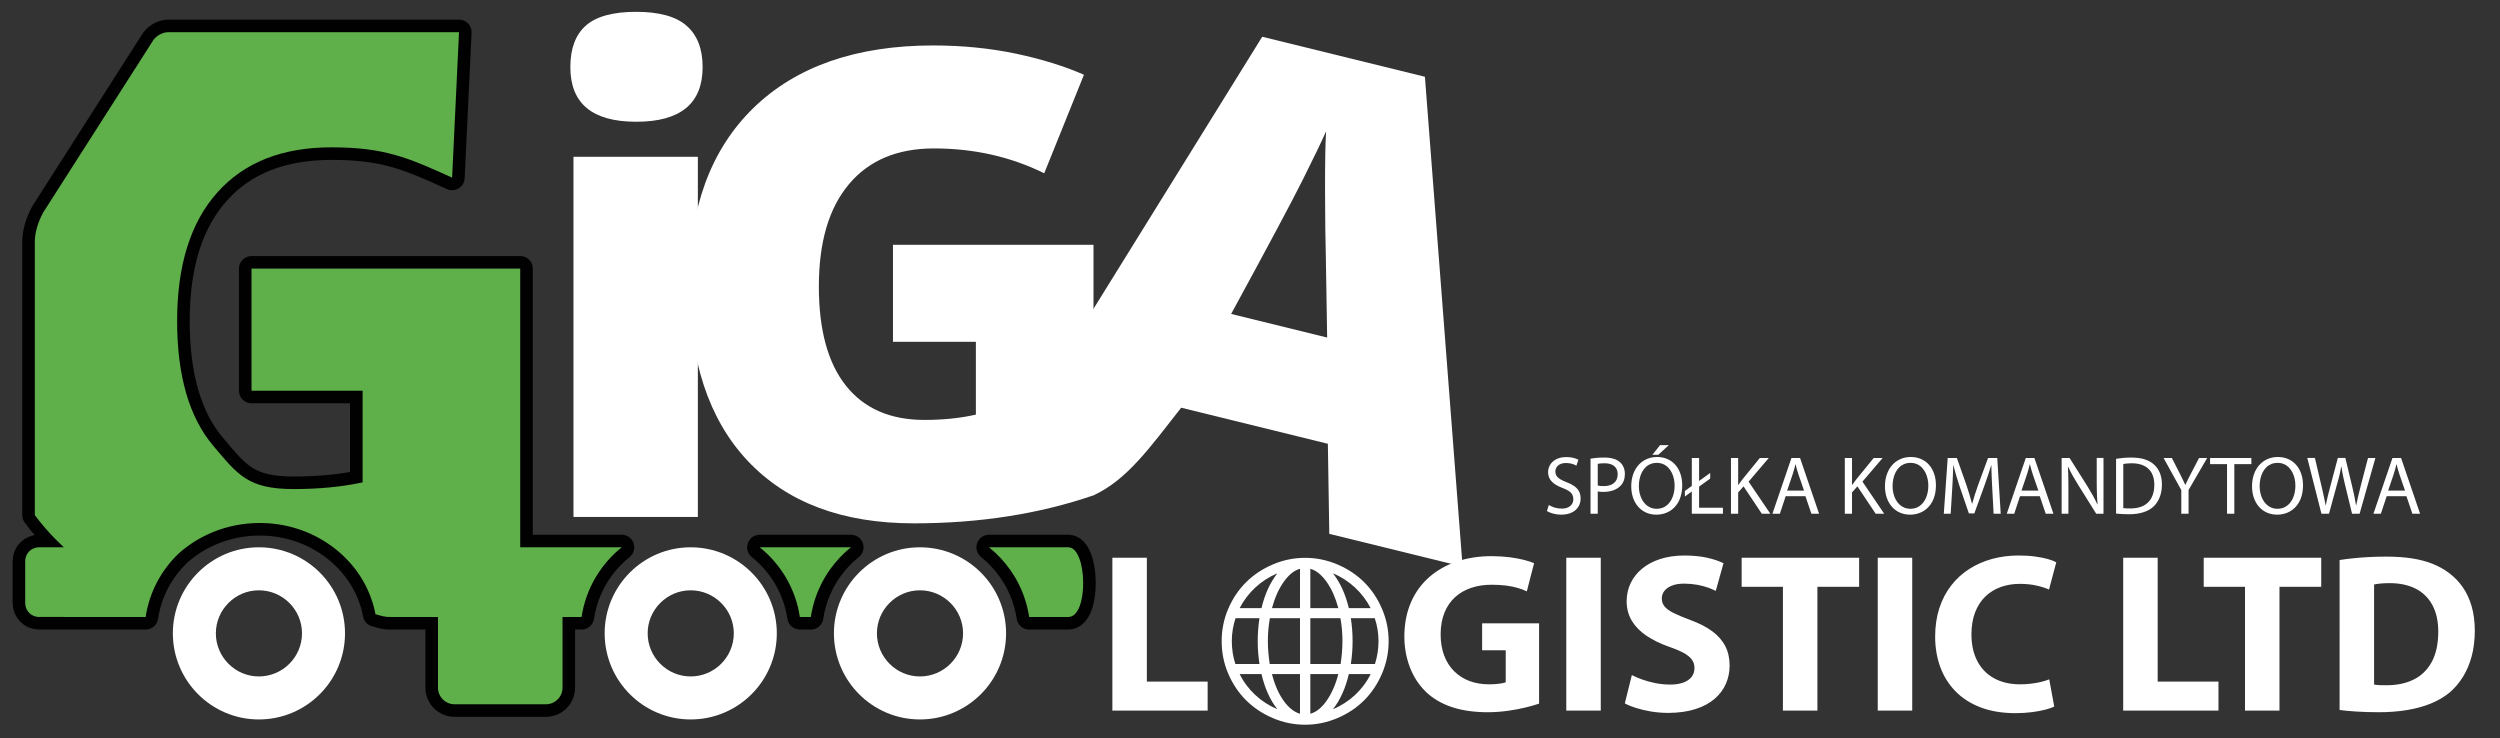 <?xml version="1.0" encoding="utf-8"?>
<!-- Generator: Adobe Illustrator 14.0.0, SVG Export Plug-In . SVG Version: 6.00 Build 43363)  -->
<!DOCTYPE svg PUBLIC "-//W3C//DTD SVG 1.1//EN" "http://www.w3.org/Graphics/SVG/1.1/DTD/svg11.dtd">
<svg version="1.1" id="Warstwa_1" xmlns="http://www.w3.org/2000/svg" xmlns:xlink="http://www.w3.org/1999/xlink" x="0px" y="0px"
	 width="563.833px" height="166.5px" viewBox="0 0 563.833 166.5" enable-background="new 0 0 563.833 166.5" xml:space="preserve">
<rect x="0" y="0" width="563.833" height="166.5" fill="#333333" stroke="none"/>
<g>
	<path fill="#FFFFFF" d="M250.876,160.271h21.488v-6.549h-13.711V125.79h-7.777V160.271L250.876,160.271z M347.111,140.576H334.27
		v6.088h5.32v7.213c-0.315,0.137-0.811,0.239-1.467,0.324c-0.664,0.086-1.44,0.137-2.318,0.137c-1.604,0-3.07-0.256-4.4-0.75
		c-1.33-0.504-2.48-1.236-3.443-2.199c-0.974-0.965-1.724-2.142-2.252-3.539c-0.528-1.391-0.793-2.977-0.801-4.768
		c0.008-1.884,0.299-3.529,0.877-4.938c0.571-1.406,1.383-2.565,2.414-3.496c1.039-0.93,2.25-1.619,3.641-2.08
		c1.382-0.461,2.898-0.69,4.527-0.69c1.254,0,2.37,0.067,3.334,0.188c0.965,0.127,1.825,0.308,2.575,0.529
		c0.759,0.221,1.449,0.478,2.072,0.774l1.637-6.353c-0.563-0.248-1.313-0.485-2.241-0.733c-0.931-0.238-2.004-0.443-3.24-0.604
		c-1.236-0.154-2.594-0.238-4.086-0.248c-2.838,0-5.457,0.401-7.836,1.203c-2.387,0.801-4.467,1.969-6.232,3.514
		c-1.766,1.543-3.139,3.428-4.118,5.662c-0.979,2.241-1.483,4.799-1.509,7.683c0,1.688,0.188,3.3,0.57,4.825
		c0.375,1.525,0.922,2.941,1.646,4.246c0.717,1.297,1.604,2.455,2.645,3.463c1.576,1.509,3.521,2.66,5.84,3.437
		c2.312,0.775,5.039,1.168,8.178,1.168c1.535-0.009,3.027-0.12,4.477-0.323c1.45-0.205,2.78-0.453,3.991-0.75
		c1.22-0.3,2.233-0.59,3.044-0.871v-18.111H347.111z M353.25,125.79v34.481h7.775V125.79H353.25L353.25,125.79z M366.45,158.636
		c0.656,0.366,1.5,0.707,2.523,1.031s2.148,0.597,3.395,0.802c1.244,0.205,2.531,0.307,3.854,0.315
		c2.361-0.009,4.417-0.3,6.156-0.861c1.748-0.555,3.188-1.33,4.322-2.319c1.143-0.979,1.995-2.113,2.549-3.401
		c0.563-1.287,0.836-2.651,0.836-4.109c0-1.612-0.314-3.062-0.955-4.323c-0.639-1.271-1.619-2.396-2.932-3.377
		c-1.314-0.979-2.984-1.842-5.015-2.582c-1.492-0.556-2.712-1.059-3.658-1.526c-0.946-0.461-1.638-0.955-2.081-1.476
		s-0.665-1.144-0.656-1.858c0-0.589,0.18-1.136,0.547-1.638c0.365-0.504,0.929-0.903,1.67-1.211c0.742-0.315,1.672-0.47,2.797-0.479
		c1.109,0.009,2.123,0.104,3.045,0.273c0.912,0.179,1.714,0.392,2.412,0.64c0.691,0.256,1.263,0.494,1.705,0.726l1.74-6.242
		c-1.015-0.494-2.242-0.912-3.691-1.235c-1.441-0.324-3.146-0.495-5.107-0.504c-2.029,0.009-3.846,0.272-5.449,0.784
		c-1.603,0.521-2.976,1.244-4.102,2.175c-1.134,0.93-1.995,2.028-2.592,3.274c-0.598,1.252-0.896,2.617-0.903,4.102
		c0.009,1.662,0.409,3.138,1.192,4.425c0.785,1.288,1.886,2.405,3.31,3.358c1.425,0.955,3.095,1.767,5.015,2.449
		c1.373,0.469,2.489,0.938,3.342,1.405c0.854,0.468,1.476,0.974,1.859,1.519c0.393,0.545,0.588,1.177,0.579,1.885
		c0,0.759-0.204,1.415-0.622,1.97c-0.418,0.556-1.031,0.989-1.842,1.296c-0.811,0.309-1.816,0.469-3.011,0.469
		c-1.116-0.008-2.2-0.109-3.267-0.314c-1.058-0.204-2.045-0.479-2.967-0.801c-0.922-0.324-1.723-0.666-2.412-1.032L366.45,158.636
		L366.45,158.636z M402.108,160.271h7.777v-27.934h9.412v-6.549h-26.5v6.549h9.311V160.271L402.108,160.271z M423.495,125.79v34.481
		h7.775V125.79H423.495L423.495,125.79z M462.17,153.212c-0.537,0.222-1.158,0.418-1.867,0.589c-0.707,0.17-1.465,0.299-2.268,0.393
		c-0.801,0.095-1.604,0.146-2.412,0.146c-2.313-0.009-4.281-0.469-5.918-1.381c-1.646-0.913-2.898-2.209-3.77-3.89
		c-0.871-1.68-1.305-3.674-1.313-5.985c0.008-1.918,0.289-3.59,0.844-5.021c0.564-1.426,1.33-2.619,2.328-3.564
		c0.998-0.946,2.148-1.654,3.479-2.123c1.32-0.469,2.754-0.699,4.297-0.699c1.406,0.01,2.662,0.137,3.752,0.393
		c1.102,0.248,2.029,0.537,2.797,0.888l1.639-6.14c-0.471-0.266-1.107-0.512-1.92-0.742c-0.809-0.23-1.771-0.418-2.881-0.563
		c-1.109-0.154-2.346-0.23-3.693-0.23c-2.098,0-4.084,0.256-5.969,0.768c-1.875,0.512-3.598,1.271-5.166,2.27
		c-1.57,1.006-2.926,2.242-4.066,3.718c-1.152,1.466-2.039,3.172-2.67,5.09c-0.631,1.927-0.945,4.067-0.955,6.421
		c0,2.473,0.385,4.75,1.143,6.848c0.768,2.098,1.902,3.922,3.42,5.482c1.51,1.561,3.395,2.771,5.645,3.641
		c2.252,0.871,4.869,1.306,7.854,1.321c1.391-0.008,2.662-0.085,3.82-0.237c1.15-0.153,2.156-0.342,3.002-0.563
		c0.852-0.229,1.51-0.452,1.979-0.683L462.17,153.212L462.17,153.212z M478.85,160.271h21.488v-6.549h-13.713V125.79h-7.775V160.271
		L478.85,160.271z M506.323,160.271h7.775v-27.934h9.414v-6.549H497.01v6.549h9.313V160.271L506.323,160.271z M527.657,160.119
		c0.945,0.137,2.148,0.247,3.625,0.35c1.467,0.104,3.205,0.153,5.227,0.162c2.26,0,4.365-0.162,6.336-0.486
		c1.961-0.324,3.76-0.81,5.371-1.467c1.621-0.664,3.045-1.492,4.256-2.498c1.1-0.938,2.08-2.072,2.924-3.402
		c0.854-1.338,1.525-2.881,2.014-4.639c0.486-1.748,0.732-3.726,0.742-5.926c-0.01-2.029-0.248-3.854-0.719-5.482
		c-0.469-1.629-1.143-3.069-2.012-4.314c-0.869-1.244-1.9-2.311-3.104-3.197c-1.082-0.818-2.303-1.5-3.658-2.046
		c-1.363-0.546-2.908-0.954-4.629-1.229c-1.732-0.271-3.693-0.408-5.885-0.408c-1.305,0-2.566,0.033-3.813,0.094
		c-1.236,0.068-2.422,0.154-3.547,0.273c-1.125,0.109-2.166,0.246-3.129,0.4V160.119L527.657,160.119z M535.434,131.827
		c0.332-0.085,0.793-0.153,1.383-0.213c0.588-0.062,1.305-0.095,2.146-0.095c2.26,0,4.213,0.418,5.842,1.244
		c1.629,0.828,2.891,2.057,3.77,3.686c0.887,1.619,1.33,3.632,1.338,6.02c-0.008,2.745-0.502,5.014-1.465,6.805
		c-0.975,1.791-2.328,3.121-4.086,3.99c-1.766,0.869-3.828,1.297-6.217,1.279c-0.477,0-0.953,0-1.449-0.018
		c-0.494-0.018-0.912-0.061-1.262-0.137V131.827L535.434,131.827z"/>
	
		<path fill="none" stroke="#010101" stroke-width="5.669" stroke-linecap="round" stroke-linejoin="round" stroke-miterlimit="22.926" d="
		M223.05,123.434h17.892c4.293,0,4.645,15.717,0,15.717h-8.837l-0.041-0.271l-0.005-0.026l-0.049-0.295l-0.054-0.293l-0.056-0.293
		l-0.001-0.007l-0.059-0.284l-0.063-0.291l-0.005-0.022l-0.062-0.267l-0.07-0.287c-0.045-0.184-0.093-0.365-0.143-0.547l-0.01-0.035
		c-0.048-0.174-0.097-0.347-0.148-0.519l-0.017-0.055c-0.108-0.36-0.226-0.718-0.35-1.071l-0.019-0.052
		c-0.063-0.177-0.126-0.351-0.192-0.522c-0.277-0.729-0.587-1.438-0.928-2.133l-0.129-0.259c-0.131-0.258-0.267-0.515-0.406-0.767
		l-0.141-0.252c-0.093-0.164-0.188-0.328-0.285-0.489l-0.007-0.013c-1.185-1.979-2.635-3.778-4.303-5.353l-0.21-0.194
		C223.933,124.166,223.498,123.792,223.05,123.434L223.05,123.434z M117.329,123.434h0.777h22.109
		c-4.773,3.834-8.106,9.39-9.049,15.717h-4.298v15.945c0,2.059-1.685,3.744-3.745,3.744h-20.601c-2.061,0-3.746-1.686-3.746-3.744
		V139.15h-10.79l-0.003-0.019c-1.063,0.091-2.21-0.3-3.307-0.606c-0.032-0.17-0.065-0.336-0.101-0.504l-0.011-0.056
		c-0.033-0.155-0.068-0.313-0.104-0.468l-0.021-0.092c-0.038-0.158-0.077-0.316-0.118-0.475l-0.016-0.058
		c-0.042-0.16-0.085-0.32-0.131-0.479l-0.02-0.072c-0.045-0.155-0.093-0.313-0.141-0.467l-0.017-0.054
		c-0.318-1.012-0.703-1.997-1.148-2.95l-0.051-0.109c-0.066-0.139-0.133-0.274-0.201-0.411l-0.037-0.076l-0.202-0.394l-0.073-0.137
		l-0.205-0.377l-0.042-0.074c-0.078-0.143-0.159-0.282-0.24-0.422l-0.012-0.02c-0.353-0.6-0.731-1.184-1.134-1.75l-0.054-0.076
		l-0.255-0.35l-0.082-0.111l-0.241-0.314l-0.111-0.145l-0.249-0.311l-0.101-0.123l-0.262-0.313l-0.115-0.133l-0.252-0.289
		l-0.11-0.122c-0.452-0.502-0.925-0.986-1.417-1.454l-0.043-0.041l-0.29-0.269l-0.141-0.129l-0.272-0.242l-0.169-0.147l-0.266-0.225
		l-0.173-0.146l-0.293-0.238l-0.15-0.117l-0.291-0.229l-0.199-0.149l-0.262-0.195l-0.198-0.144
		c-0.353-0.252-0.712-0.496-1.077-0.733l-0.157-0.103l-0.293-0.184l-0.209-0.129l-0.273-0.162l-0.242-0.142l-0.311-0.177
		l-0.182-0.102l-0.319-0.172l-0.245-0.128l-0.256-0.132l-0.279-0.139l-0.291-0.142l-0.195-0.092l-0.343-0.157l-0.018-0.009
		c-0.167-0.075-0.335-0.147-0.503-0.22l-0.019-0.008c-0.175-0.074-0.351-0.146-0.527-0.218l-0.012-0.005l-0.242-0.093l-0.326-0.126
		l-0.293-0.106l-0.272-0.097l-0.267-0.092l-0.352-0.114l-0.223-0.071l-0.337-0.103l-0.291-0.087l-0.29-0.08l-0.3-0.08l-0.326-0.083
		l-0.264-0.065c-0.153-0.037-0.307-0.072-0.46-0.104l-0.135-0.03c-0.2-0.043-0.402-0.086-0.604-0.124l-0.024-0.005l-0.164-0.03
		c-0.146-0.026-0.293-0.054-0.44-0.079l-0.203-0.031l-0.435-0.067l-0.208-0.028l-0.41-0.055l-0.25-0.029l-0.406-0.044l-0.214-0.021
		l-0.415-0.034l-0.257-0.019L60.083,118l-0.205-0.011c-0.158-0.009-0.317-0.013-0.477-0.017l-0.189-0.008
		c-0.216-0.005-0.432-0.008-0.648-0.008c-0.203,0-0.406,0.003-0.608,0.008l-0.235,0.008l-0.412,0.014l-0.203,0.011l-0.45,0.026
		l-0.178,0.012c-0.205,0.015-0.41,0.031-0.612,0.052h-0.005c-0.199,0.021-0.397,0.041-0.595,0.063l-0.222,0.027l-0.396,0.053
		l-0.216,0.031l-0.419,0.064l-0.185,0.029c-0.195,0.033-0.392,0.068-0.587,0.105l-0.008,0.001l-0.031,0.007
		c-0.192,0.038-0.385,0.076-0.575,0.118l-0.14,0.031l-0.415,0.096l-0.223,0.054l-0.42,0.106l-0.147,0.038
		c-0.162,0.044-0.323,0.089-0.483,0.136l-0.275,0.082l-0.368,0.111l-0.217,0.069l-0.374,0.125l-0.181,0.063l-0.434,0.154
		l-0.118,0.043c-0.186,0.068-0.368,0.14-0.551,0.212l-0.016,0.006l-0.029,0.013c-0.169,0.067-0.336,0.137-0.503,0.207l-0.17,0.073
		l-0.374,0.164l-0.183,0.082l-0.36,0.169l-0.178,0.084c-0.167,0.081-0.334,0.163-0.498,0.247l-0.02,0.01l-0.057,0.03l-0.426,0.224
		l-0.22,0.119l-0.291,0.162l-0.216,0.123l-0.315,0.185l-0.166,0.101l-0.329,0.202c-0.13,0.082-0.26,0.164-0.388,0.248l-0.215,0.141
		l-0.232,0.156l-0.246,0.168l-0.216,0.152l-0.276,0.198l-0.18,0.131c-0.143,0.105-0.284,0.212-0.424,0.32l-0.155,0.122l-0.288,0.229
		l-0.205,0.17l-0.218,0.181l-0.214,0.183l-0.221,0.192l-0.197,0.175l-0.004,0.003c-3.888,3.728-6.572,8.7-7.401,14.271H8.802
		c-1.747,0-3.118-1.402-3.118-3.117v-9.48c0-1.715,1.372-3.117,3.118-3.117h5.606c-0.527-0.486-1.046-0.982-1.556-1.49
		c-1.804-1.799-3.471-3.717-4.999-5.752c0-20.664,0-41.329,0-61.992c0.1-1.939,0.666-4.021,1.91-6.311
		C18.05,34.92,26.337,21.951,34.623,8.982c0.814-1.053,2.18-1.718,3.253-1.718h65.65l-1.56,32.8
		c-9.973-4.538-15.313-6.836-27.224-6.836c-11.084,0-19.675,3.388-25.71,10.165c-6.066,6.777-9.083,16.45-9.083,29.017
		c0,12.322,2.722,21.748,8.198,28.186c5.477,6.469,7.761,9.703,18.091,9.703c5.64,0,10.821-0.492,15.543-1.51V88.12H56.729V60.582
		h60.6V123.434L117.329,123.434z M171.342,123.434h20.582c-0.968,0.775-1.875,1.623-2.716,2.532l-0.009,0.011
		c-0.638,0.689-1.237,1.418-1.794,2.178l-0.061,0.084c-0.099,0.136-0.196,0.271-0.292,0.41l-0.016,0.021
		c-0.106,0.151-0.211,0.308-0.314,0.463l-0.002,0.003c-0.103,0.156-0.204,0.313-0.304,0.471l-0.021,0.035
		c-0.098,0.154-0.192,0.311-0.286,0.467l-0.147,0.248c-0.145,0.25-0.285,0.502-0.422,0.756l-0.135,0.257l-0.133,0.258l-0.129,0.259
		l-0.005,0.01c-0.156,0.317-0.306,0.641-0.449,0.967l-0.052,0.117l-0.175,0.414l-0.052,0.127c-0.061,0.147-0.117,0.297-0.176,0.446
		l-0.034,0.089c-0.063,0.166-0.123,0.332-0.182,0.5l-0.01,0.025l-0.154,0.449l-0.072,0.224l-0.107,0.345l-0.08,0.27l-0.093,0.326
		l-0.015,0.053l-0.077,0.285l-0.001,0.003l-0.056,0.22l-0.059,0.239l-0.089,0.377l-0.005,0.022l-0.063,0.289l-0.006,0.025
		l-0.045,0.225l-0.072,0.375l-0.044,0.241l-0.06,0.354l-0.038,0.248h-2.478C179.454,132.816,176.119,127.266,171.342,123.434
		L171.342,123.434z"/>
	<path fill="#5FAF4A" d="M223.05,123.434h17.892c4.293,0,4.645,15.717,0,15.717h-8.837l-0.041-0.271l-0.005-0.026l-0.049-0.295
		l-0.054-0.293l-0.056-0.293l-0.001-0.007l-0.059-0.284l-0.063-0.291l-0.005-0.022l-0.062-0.267l-0.07-0.287
		c-0.045-0.184-0.093-0.365-0.143-0.547l-0.01-0.035c-0.048-0.174-0.097-0.347-0.148-0.519l-0.017-0.055
		c-0.108-0.36-0.226-0.718-0.35-1.071l-0.019-0.052c-0.063-0.177-0.126-0.351-0.192-0.522c-0.277-0.729-0.587-1.438-0.928-2.133
		l-0.129-0.259c-0.131-0.258-0.267-0.515-0.406-0.767l-0.141-0.252c-0.093-0.164-0.188-0.328-0.285-0.489l-0.007-0.013
		c-1.185-1.979-2.635-3.778-4.303-5.353l-0.21-0.194C223.933,124.166,223.498,123.792,223.05,123.434L223.05,123.434z
		 M117.329,123.434h0.777h22.109c-4.773,3.834-8.106,9.39-9.049,15.717h-4.298v15.945c0,2.059-1.685,3.744-3.745,3.744h-20.601
		c-2.061,0-3.746-1.686-3.746-3.744V139.15h-10.79l-0.003-0.019c-1.063,0.091-2.21-0.3-3.307-0.606
		c-0.032-0.17-0.065-0.336-0.101-0.504l-0.011-0.056c-0.033-0.155-0.068-0.313-0.104-0.468l-0.021-0.092
		c-0.038-0.158-0.077-0.316-0.118-0.475l-0.016-0.058c-0.042-0.16-0.085-0.32-0.131-0.479l-0.02-0.072
		c-0.045-0.155-0.093-0.313-0.141-0.467l-0.017-0.054c-0.318-1.012-0.703-1.997-1.148-2.95l-0.051-0.109
		c-0.066-0.139-0.133-0.274-0.201-0.411l-0.037-0.076l-0.202-0.394l-0.073-0.137l-0.205-0.377l-0.042-0.074
		c-0.078-0.143-0.159-0.282-0.24-0.422l-0.012-0.02c-0.353-0.6-0.731-1.184-1.134-1.75l-0.054-0.076l-0.255-0.35l-0.082-0.111
		l-0.241-0.314l-0.111-0.145l-0.249-0.311l-0.101-0.123l-0.262-0.313l-0.115-0.133l-0.252-0.289l-0.11-0.122
		c-0.452-0.502-0.925-0.986-1.417-1.454l-0.043-0.041l-0.29-0.269l-0.141-0.129l-0.272-0.242l-0.169-0.147l-0.266-0.225
		l-0.173-0.146l-0.293-0.238l-0.15-0.117l-0.291-0.229l-0.199-0.149l-0.262-0.195l-0.198-0.144
		c-0.353-0.252-0.712-0.496-1.077-0.733l-0.157-0.103l-0.293-0.184l-0.209-0.129l-0.273-0.162l-0.242-0.142l-0.311-0.177
		l-0.182-0.102l-0.319-0.172l-0.245-0.128l-0.256-0.132l-0.279-0.139l-0.291-0.142l-0.195-0.092l-0.343-0.157l-0.018-0.009
		c-0.167-0.075-0.335-0.147-0.503-0.22l-0.019-0.008c-0.175-0.074-0.351-0.146-0.527-0.218l-0.012-0.005l-0.242-0.093l-0.326-0.126
		l-0.293-0.106l-0.272-0.097l-0.267-0.092l-0.352-0.114l-0.223-0.071l-0.337-0.103l-0.291-0.087l-0.29-0.08l-0.3-0.08l-0.326-0.083
		l-0.264-0.065c-0.153-0.037-0.307-0.072-0.46-0.104l-0.135-0.03c-0.2-0.043-0.402-0.086-0.604-0.124l-0.024-0.005l-0.164-0.03
		c-0.146-0.026-0.293-0.054-0.44-0.079l-0.203-0.031l-0.435-0.067l-0.208-0.028l-0.41-0.055l-0.25-0.029l-0.406-0.044l-0.214-0.021
		l-0.415-0.034l-0.257-0.019L60.083,118l-0.205-0.011c-0.158-0.009-0.317-0.013-0.477-0.017l-0.189-0.008
		c-0.216-0.005-0.432-0.008-0.648-0.008c-0.203,0-0.406,0.003-0.608,0.008l-0.235,0.008l-0.412,0.014l-0.203,0.011l-0.45,0.026
		l-0.178,0.012c-0.205,0.015-0.41,0.031-0.612,0.052h-0.005c-0.199,0.021-0.397,0.041-0.595,0.063l-0.222,0.027l-0.396,0.053
		l-0.216,0.031l-0.419,0.064l-0.185,0.029c-0.195,0.033-0.392,0.068-0.587,0.105l-0.008,0.001l-0.031,0.007
		c-0.192,0.038-0.385,0.076-0.575,0.118l-0.14,0.031l-0.415,0.096l-0.223,0.054l-0.42,0.106l-0.147,0.038
		c-0.162,0.044-0.323,0.089-0.483,0.136l-0.275,0.082l-0.368,0.111l-0.217,0.069l-0.374,0.125l-0.181,0.063l-0.434,0.154
		l-0.118,0.043c-0.186,0.068-0.368,0.14-0.551,0.212l-0.016,0.006l-0.029,0.013c-0.169,0.067-0.336,0.137-0.503,0.207l-0.17,0.073
		l-0.374,0.164l-0.183,0.082l-0.36,0.169l-0.178,0.084c-0.167,0.081-0.334,0.163-0.498,0.247l-0.02,0.01l-0.057,0.03l-0.426,0.224
		l-0.22,0.119l-0.291,0.162l-0.216,0.123l-0.315,0.185l-0.166,0.101l-0.329,0.202c-0.13,0.082-0.26,0.164-0.388,0.248l-0.215,0.141
		l-0.232,0.156l-0.246,0.168l-0.216,0.152l-0.276,0.198l-0.18,0.131c-0.143,0.105-0.284,0.212-0.424,0.32l-0.155,0.122l-0.288,0.229
		l-0.205,0.17l-0.218,0.181l-0.214,0.183l-0.221,0.192l-0.197,0.175l-0.004,0.003c-3.888,3.728-6.572,8.7-7.401,14.271H8.802
		c-1.747,0-3.118-1.402-3.118-3.117v-9.48c0-1.715,1.372-3.117,3.118-3.117h5.606c-0.527-0.486-1.046-0.982-1.556-1.49
		c-1.804-1.799-3.471-3.717-4.999-5.752c0-20.664,0-41.329,0-61.992c0.1-1.939,0.666-4.021,1.91-6.311
		C18.05,34.92,26.337,21.951,34.623,8.982c0.814-1.053,2.18-1.718,3.253-1.718h65.65l-1.56,32.8
		c-9.973-4.538-15.313-6.836-27.224-6.836c-11.084,0-19.675,3.388-25.71,10.165c-6.066,6.777-9.083,16.45-9.083,29.017
		c0,12.322,2.722,21.748,8.198,28.186c5.477,6.469,7.761,9.703,18.091,9.703c5.64,0,10.821-0.492,15.543-1.51V88.12H56.729V60.582
		h60.6V123.434L117.329,123.434z M171.342,123.434h20.582c-0.968,0.775-1.875,1.623-2.716,2.532l-0.009,0.011
		c-0.638,0.689-1.237,1.418-1.794,2.178l-0.061,0.084c-0.099,0.136-0.196,0.271-0.292,0.41l-0.016,0.021
		c-0.106,0.151-0.211,0.308-0.314,0.463l-0.002,0.003c-0.103,0.156-0.204,0.313-0.304,0.471l-0.021,0.035
		c-0.098,0.154-0.192,0.311-0.286,0.467l-0.147,0.248c-0.145,0.25-0.285,0.502-0.422,0.756l-0.135,0.257l-0.133,0.258l-0.129,0.259
		l-0.005,0.01c-0.156,0.317-0.306,0.641-0.449,0.967l-0.052,0.117l-0.175,0.414l-0.052,0.127c-0.061,0.147-0.117,0.297-0.176,0.446
		l-0.034,0.089c-0.063,0.166-0.123,0.332-0.182,0.5l-0.01,0.025l-0.154,0.449l-0.072,0.224l-0.107,0.345l-0.08,0.27l-0.093,0.326
		l-0.015,0.053l-0.077,0.285l-0.001,0.003l-0.056,0.22l-0.059,0.239l-0.089,0.377l-0.005,0.022l-0.063,0.289l-0.006,0.025
		l-0.045,0.225l-0.072,0.375l-0.044,0.241l-0.06,0.354l-0.038,0.248h-2.478C179.454,132.816,176.119,127.266,171.342,123.434
		L171.342,123.434z"/>
	<path fill="#FFFFFF" d="M155.767,152.561c5.364,0,9.729-4.365,9.729-9.73c0-5.332-4.365-9.698-9.729-9.698
		c-5.333,0-9.698,4.366-9.698,9.698C146.068,148.193,150.434,152.561,155.767,152.561L155.767,152.561z M155.767,123.434
		c10.729,0,19.429,8.7,19.429,19.396c0,10.729-8.7,19.43-19.429,19.43c-10.697,0-19.397-8.702-19.397-19.43
		C136.369,132.134,145.069,123.434,155.767,123.434L155.767,123.434z"/>
	<path fill="#FFFFFF" d="M207.475,152.561c5.363,0,9.729-4.365,9.729-9.73c0-5.332-4.366-9.698-9.729-9.698
		c-5.333,0-9.699,4.366-9.699,9.698C197.775,148.193,202.142,152.561,207.475,152.561L207.475,152.561z M207.475,123.434
		c10.728,0,19.429,8.7,19.429,19.396c0,10.729-8.701,19.43-19.429,19.43c-10.697,0-19.397-8.702-19.397-19.43
		C188.076,132.134,196.777,123.434,207.475,123.434L207.475,123.434z"/>
	<path fill="#FFFFFF" d="M299.317,76.129l-0.29-17.788c-0.11-3.958-0.166-9.063-0.187-15.343c0-6.25,0.061-10.696,0.24-13.374
		c-1.014,2.271-2.779,5.97-5.348,11.084c-2.572,5.139-7.936,15.161-16.068,30.097L299.317,76.129L299.317,76.129z M299.799,120.4
		l-0.322-20.316c-11.025-2.711-22.055-5.421-33.082-8.133c-7.175,9.145-12.212,16.259-19.775,19.767l-20.279-9.375l58.33-94.054
		l36.692,9.021l8.501,110.482L299.799,120.4L299.799,120.4z"/>
	<path fill="#FFFFFF" d="M201.394,55.21h45.226v56.507c-12.285,4.21-25.771,6.314-40.503,6.314
		c-16.152,0-28.633-4.699-37.468-14.072c-8.811-9.35-13.216-22.711-13.216-40.062c0-16.935,4.821-30.102,14.464-39.524
		c9.667-9.397,23.2-14.121,40.601-14.121c6.583,0,12.824,0.636,18.673,1.86c5.849,1.248,10.964,2.838,15.295,4.748l-8.957,22.221
		c-7.537-3.72-15.833-5.604-24.864-5.604c-8.271,0-14.683,2.691-19.187,8.076c-4.527,5.384-6.779,13.068-6.779,23.053
		c0,9.79,2.031,17.278,6.119,22.394c4.086,5.139,9.984,7.709,17.693,7.709c4.209,0,8.076-0.393,11.6-1.2v-16.42h-18.696
		L201.394,55.21L201.394,55.21z"/>
	<path fill="#FFFFFF" d="M128.632,15.124c0-4.185,1.175-7.317,3.524-9.373c2.325-2.056,6.118-3.083,11.331-3.083
		c5.188,0,9.006,1.052,11.38,3.157c2.398,2.104,3.598,5.212,3.598,9.3c0,8.223-4.993,12.334-14.978,12.334
		C133.575,27.458,128.632,23.347,128.632,15.124L128.632,15.124z"/>
	<polygon fill="#FFFFFF" points="157.388,116.588 129.341,116.588 129.341,35.362 157.388,35.362 	"/>
	<path fill="#FFFFFF" d="M348.883,115.252c0.229,0.152,0.517,0.289,0.861,0.41c0.346,0.125,0.721,0.224,1.125,0.299
		c0.407,0.071,0.813,0.107,1.223,0.112c0.74-0.005,1.388-0.104,1.938-0.296c0.552-0.193,1.005-0.461,1.369-0.797
		c0.36-0.336,0.631-0.725,0.812-1.16c0.178-0.436,0.269-0.898,0.269-1.387c0-0.613-0.118-1.146-0.354-1.597
		c-0.235-0.454-0.592-0.849-1.063-1.188c-0.474-0.336-1.063-0.641-1.772-0.91c-0.578-0.221-1.052-0.441-1.418-0.665
		c-0.371-0.226-0.645-0.479-0.82-0.761c-0.176-0.278-0.262-0.611-0.262-1c0-0.219,0.039-0.437,0.127-0.656
		c0.088-0.221,0.228-0.424,0.414-0.61c0.187-0.183,0.433-0.332,0.733-0.444c0.302-0.115,0.666-0.17,1.095-0.175
		c0.381,0.005,0.725,0.038,1.033,0.101c0.311,0.064,0.575,0.144,0.803,0.232c0.225,0.094,0.403,0.182,0.534,0.266l0.448-1.325
		c-0.182-0.108-0.404-0.208-0.676-0.302c-0.268-0.094-0.578-0.168-0.926-0.225c-0.35-0.059-0.737-0.09-1.16-0.09
		c-0.613,0.003-1.17,0.087-1.668,0.258c-0.498,0.168-0.928,0.407-1.284,0.717c-0.358,0.305-0.632,0.664-0.824,1.082
		c-0.192,0.414-0.289,0.867-0.293,1.358c0.004,0.581,0.138,1.099,0.403,1.543c0.269,0.444,0.65,0.837,1.146,1.169
		c0.495,0.333,1.086,0.625,1.772,0.871c0.563,0.208,1.021,0.434,1.369,0.669c0.352,0.235,0.604,0.501,0.766,0.796
		c0.158,0.296,0.238,0.635,0.236,1.018c0,0.427-0.105,0.8-0.314,1.119c-0.205,0.32-0.504,0.573-0.896,0.754
		c-0.392,0.181-0.863,0.271-1.422,0.273c-0.564-0.007-1.095-0.084-1.592-0.236c-0.498-0.152-0.931-0.346-1.301-0.584
		L348.883,115.252L348.883,115.252z M358.717,115.867h1.625v-5.038c0.187,0.046,0.392,0.073,0.609,0.09
		c0.221,0.017,0.453,0.021,0.695,0.021c0.532,0,1.033-0.053,1.51-0.154c0.473-0.104,0.907-0.256,1.303-0.46
		c0.396-0.206,0.74-0.461,1.033-0.767c0.316-0.326,0.559-0.716,0.725-1.162c0.162-0.448,0.246-0.955,0.246-1.524
		c-0.004-0.563-0.104-1.067-0.299-1.513c-0.195-0.443-0.463-0.817-0.804-1.119c-0.373-0.34-0.853-0.598-1.438-0.774
		c-0.588-0.18-1.285-0.271-2.088-0.271c-0.652,0.003-1.237,0.024-1.754,0.07c-0.518,0.047-0.972,0.104-1.363,0.172V115.867
		L358.717,115.867z M360.342,104.614c0.143-0.038,0.342-0.068,0.603-0.095c0.263-0.023,0.569-0.037,0.929-0.037
		c0.594,0,1.112,0.091,1.559,0.271c0.441,0.182,0.785,0.454,1.031,0.821c0.25,0.366,0.373,0.829,0.377,1.391
		c-0.004,0.565-0.131,1.048-0.383,1.446c-0.252,0.396-0.612,0.699-1.082,0.908c-0.471,0.207-1.033,0.313-1.688,0.313
		c-0.271,0-0.521-0.009-0.744-0.031c-0.224-0.018-0.423-0.053-0.6-0.099L360.342,104.614L360.342,104.614z M373.723,103.064
		c-0.844,0.004-1.62,0.158-2.326,0.47c-0.71,0.312-1.322,0.756-1.846,1.335c-0.521,0.581-0.926,1.275-1.213,2.084
		c-0.289,0.813-0.436,1.717-0.438,2.719c0.004,0.954,0.142,1.822,0.414,2.605c0.272,0.781,0.659,1.455,1.16,2.021
		s1.099,1.002,1.789,1.311c0.69,0.305,1.452,0.459,2.292,0.464c0.645,0,1.26-0.095,1.842-0.277c0.581-0.181,1.116-0.454,1.602-0.813
		c0.485-0.361,0.908-0.807,1.267-1.342c0.358-0.531,0.638-1.147,0.834-1.848s0.295-1.482,0.299-2.346
		c-0.004-0.942-0.137-1.801-0.401-2.578c-0.265-0.781-0.645-1.453-1.142-2.02c-0.495-0.568-1.092-1.008-1.789-1.315
		C375.372,103.227,374.586,103.068,373.723,103.064L373.723,103.064z M373.667,104.391c0.541,0.004,1.026,0.1,1.455,0.293
		c0.434,0.188,0.807,0.453,1.127,0.785c0.32,0.336,0.588,0.723,0.799,1.157c0.211,0.437,0.371,0.901,0.477,1.394
		c0.104,0.496,0.155,0.996,0.155,1.504c0,0.719-0.091,1.394-0.267,2.021c-0.179,0.628-0.439,1.183-0.781,1.661
		c-0.346,0.479-0.766,0.855-1.266,1.129c-0.502,0.271-1.074,0.407-1.719,0.414c-0.516-0.003-0.984-0.094-1.408-0.271
		c-0.424-0.181-0.797-0.43-1.123-0.75c-0.326-0.319-0.601-0.695-0.82-1.123c-0.225-0.429-0.393-0.896-0.508-1.398
		c-0.111-0.504-0.17-1.025-0.17-1.571c0-0.55,0.053-1.085,0.16-1.599c0.105-0.514,0.268-0.992,0.485-1.434
		c0.215-0.438,0.485-0.824,0.81-1.158c0.323-0.33,0.702-0.588,1.135-0.771C372.641,104.486,373.125,104.395,373.667,104.391
		L373.667,104.391z M374.395,100.396l-1.734,2.183h1.323l2.39-2.183H374.395L374.395,100.396z M388.579,115.867v-1.362h-5.375
		v-4.759l2.5-1.811v-1.27l-2.5,1.811v-5.188h-1.644v6.309l-1.567,1.139v1.25l1.567-1.139v5.021L388.579,115.867L388.579,115.867z
		 M390.389,115.867h1.624v-4.797l1.213-1.381l4.124,6.178h1.923l-4.909-7.241l4.555-5.337h-2.017l-3.844,4.723
		c-0.159,0.204-0.321,0.42-0.488,0.643c-0.165,0.226-0.333,0.457-0.501,0.701h-0.056v-6.065h-1.624V115.867L390.389,115.867z
		 M407.185,111.911l1.344,3.956h1.736l-4.293-12.578h-1.94l-4.293,12.578h1.68l1.308-3.956H407.185L407.185,111.911z
		 M403.061,110.643l1.23-3.64c0.131-0.386,0.246-0.769,0.346-1.153c0.104-0.384,0.199-0.76,0.289-1.123h0.037
		c0.091,0.36,0.189,0.733,0.293,1.113c0.103,0.379,0.225,0.771,0.361,1.182l1.25,3.621H403.061L403.061,110.643z M416.068,115.867
		h1.624v-4.797l1.213-1.381l4.125,6.178h1.922l-4.908-7.241l4.555-5.337h-2.016l-3.846,4.723c-0.158,0.204-0.32,0.42-0.488,0.643
		c-0.164,0.226-0.332,0.457-0.5,0.701h-0.057v-6.065h-1.624V115.867L416.068,115.867z M430.942,103.064
		c-0.844,0.004-1.619,0.158-2.326,0.47c-0.709,0.312-1.322,0.756-1.846,1.335c-0.521,0.581-0.926,1.275-1.213,2.084
		c-0.289,0.813-0.436,1.717-0.438,2.719c0.004,0.954,0.141,1.822,0.414,2.605c0.273,0.781,0.66,1.455,1.16,2.021
		s1.098,1.002,1.789,1.311c0.689,0.305,1.451,0.459,2.291,0.464c0.645,0,1.26-0.095,1.842-0.277
		c0.582-0.181,1.117-0.454,1.602-0.813c0.486-0.361,0.908-0.807,1.268-1.342c0.357-0.531,0.639-1.147,0.834-1.848
		s0.295-1.482,0.299-2.346c-0.004-0.942-0.137-1.801-0.402-2.578c-0.264-0.781-0.643-1.453-1.141-2.02
		c-0.494-0.568-1.092-1.008-1.789-1.315C432.59,103.227,431.807,103.068,430.942,103.064L430.942,103.064z M430.887,104.391
		c0.541,0.004,1.025,0.1,1.455,0.293c0.434,0.188,0.807,0.453,1.127,0.785c0.32,0.336,0.588,0.723,0.799,1.157
		c0.213,0.437,0.369,0.901,0.477,1.394c0.104,0.496,0.156,0.996,0.156,1.504c0,0.719-0.092,1.394-0.27,2.021
		c-0.178,0.628-0.438,1.183-0.781,1.661s-0.764,0.855-1.266,1.129c-0.5,0.271-1.072,0.407-1.717,0.414
		c-0.518-0.003-0.986-0.094-1.408-0.271c-0.424-0.181-0.797-0.43-1.123-0.75c-0.326-0.319-0.602-0.695-0.822-1.123
		c-0.223-0.429-0.391-0.896-0.506-1.398c-0.111-0.504-0.172-1.025-0.172-1.571c0-0.55,0.053-1.085,0.162-1.599
		c0.105-0.514,0.268-0.992,0.484-1.434c0.215-0.438,0.484-0.824,0.811-1.158c0.322-0.33,0.701-0.588,1.135-0.771
		C429.86,104.486,430.346,104.395,430.887,104.391L430.887,104.391z M449.624,115.867h1.604l-0.781-12.578h-2.072l-2.24,6.084
		c-0.277,0.79-0.531,1.536-0.756,2.236c-0.223,0.699-0.42,1.367-0.588,2h-0.037c-0.168-0.65-0.354-1.328-0.563-2.028
		c-0.211-0.699-0.443-1.437-0.705-2.208l-2.146-6.084h-2.072l-0.877,12.578h1.549l0.336-5.395c0.037-0.641,0.072-1.283,0.105-1.939
		c0.031-0.653,0.061-1.288,0.084-1.907c0.021-0.615,0.041-1.188,0.053-1.714h0.037c0.18,0.744,0.387,1.521,0.629,2.333
		c0.24,0.81,0.512,1.661,0.811,2.557l2.053,5.991h1.23l2.221-6.104c0.318-0.867,0.604-1.697,0.865-2.494
		c0.258-0.797,0.502-1.555,0.723-2.283h0.037c0,0.39,0.006,0.811,0.018,1.254c0.014,0.448,0.029,0.908,0.051,1.384
		c0.02,0.478,0.039,0.949,0.064,1.423c0.025,0.473,0.047,0.93,0.072,1.371L449.624,115.867L449.624,115.867z M460.038,111.911
		l1.344,3.956h1.736l-4.293-12.578h-1.941l-4.291,12.578h1.678l1.309-3.956H460.038L460.038,111.911z M455.913,110.643l1.232-3.64
		c0.131-0.386,0.244-0.769,0.346-1.153c0.102-0.384,0.199-0.76,0.289-1.123h0.037c0.09,0.36,0.189,0.733,0.293,1.113
		c0.102,0.379,0.223,0.771,0.359,1.182l1.25,3.621H455.913L455.913,110.643z M466.495,115.867v-5.374
		c0-0.694-0.002-1.335-0.01-1.923c-0.006-0.588-0.016-1.147-0.029-1.68c-0.02-0.535-0.041-1.062-0.072-1.586l0.057-0.02
		c0.311,0.684,0.67,1.378,1.066,2.084c0.4,0.709,0.824,1.412,1.268,2.113l3.992,6.384h1.643v-12.578h-1.529v5.263
		c0,0.65,0.006,1.264,0.016,1.838c0.01,0.576,0.031,1.137,0.057,1.68c0.027,0.546,0.064,1.096,0.115,1.652l-0.057,0.02
		c-0.291-0.641-0.619-1.301-0.992-1.973c-0.373-0.676-0.791-1.382-1.248-2.115l-4.012-6.363h-1.793v12.578H466.495L466.495,115.867z
		 M477.245,115.83c0.408,0.047,0.855,0.084,1.34,0.107c0.486,0.028,1.023,0.041,1.609,0.041c1.229-0.002,2.313-0.154,3.26-0.463
		c0.945-0.309,1.721-0.756,2.32-1.348c0.582-0.581,1.029-1.284,1.34-2.107c0.311-0.824,0.467-1.752,0.471-2.781
		c-0.004-1.014-0.16-1.895-0.471-2.639c-0.309-0.742-0.748-1.367-1.322-1.879c-0.547-0.507-1.244-0.893-2.084-1.162
		c-0.842-0.269-1.848-0.401-3.01-0.404c-0.645,0-1.262,0.027-1.838,0.078c-0.58,0.05-1.117,0.117-1.615,0.201V115.83L477.245,115.83
		z M478.868,104.65c0.215-0.049,0.479-0.086,0.797-0.117c0.32-0.034,0.688-0.051,1.107-0.051c1.145,0.004,2.096,0.205,2.852,0.599
		c0.756,0.396,1.322,0.954,1.693,1.676c0.371,0.726,0.557,1.583,0.551,2.579c0,1.135-0.205,2.1-0.613,2.893
		s-1.008,1.399-1.805,1.816c-0.793,0.417-1.773,0.625-2.939,0.628c-0.318,0-0.621-0.006-0.904-0.015
		c-0.283-0.014-0.527-0.031-0.736-0.061v-9.947H478.868z M493.594,115.867v-5.356l4.199-7.222h-1.83l-1.811,3.471
		c-0.246,0.475-0.477,0.922-0.689,1.348c-0.215,0.424-0.408,0.84-0.58,1.248h-0.037c-0.129-0.289-0.26-0.576-0.395-0.854
		c-0.133-0.277-0.271-0.557-0.41-0.843c-0.141-0.283-0.289-0.585-0.445-0.899l-1.771-3.471h-1.867l3.994,7.24v5.338H493.594
		L493.594,115.867z M502.27,115.867h1.645V104.67h3.844v-1.381h-9.313v1.381h3.824V115.867L502.27,115.867z M513.729,103.064
		c-0.842,0.004-1.619,0.158-2.326,0.47c-0.709,0.312-1.322,0.756-1.844,1.335c-0.523,0.581-0.928,1.275-1.215,2.084
		c-0.289,0.813-0.436,1.717-0.438,2.719c0.004,0.954,0.141,1.822,0.414,2.605c0.273,0.781,0.66,1.455,1.16,2.021
		s1.098,1.002,1.787,1.311c0.691,0.305,1.453,0.459,2.293,0.464c0.645,0,1.262-0.095,1.842-0.277
		c0.582-0.181,1.117-0.454,1.602-0.813c0.486-0.361,0.908-0.807,1.268-1.342c0.357-0.531,0.639-1.147,0.834-1.848
		s0.295-1.482,0.299-2.346c-0.004-0.942-0.139-1.801-0.402-2.578c-0.264-0.781-0.643-1.453-1.141-2.02
		c-0.494-0.568-1.094-1.008-1.789-1.315C515.379,103.227,514.594,103.068,513.729,103.064L513.729,103.064z M513.674,104.391
		c0.541,0.004,1.025,0.1,1.455,0.293c0.434,0.188,0.807,0.453,1.127,0.785c0.32,0.336,0.588,0.723,0.799,1.157
		c0.211,0.437,0.371,0.901,0.477,1.394c0.104,0.496,0.154,0.996,0.154,1.504c0,0.719-0.09,1.394-0.268,2.021
		c-0.176,0.628-0.438,1.183-0.779,1.661c-0.346,0.479-0.766,0.855-1.268,1.129c-0.5,0.271-1.072,0.407-1.717,0.414
		c-0.516-0.003-0.984-0.094-1.408-0.271c-0.424-0.181-0.797-0.43-1.123-0.75c-0.326-0.319-0.602-0.695-0.822-1.123
		c-0.223-0.429-0.391-0.896-0.506-1.398c-0.111-0.504-0.172-1.025-0.172-1.571c0-0.55,0.053-1.085,0.162-1.599
		c0.105-0.514,0.268-0.992,0.484-1.434c0.217-0.438,0.486-0.824,0.811-1.158c0.322-0.33,0.703-0.588,1.135-0.771
		C512.647,104.486,513.133,104.395,513.674,104.391L513.674,104.391z M525.264,115.867l1.791-6.551
		c0.156-0.537,0.293-1.041,0.414-1.508c0.121-0.468,0.229-0.916,0.316-1.338c0.094-0.427,0.172-0.847,0.24-1.261h0.037
		c0.057,0.42,0.121,0.843,0.201,1.272c0.078,0.426,0.168,0.873,0.271,1.338c0.102,0.463,0.217,0.964,0.348,1.496l1.586,6.55h1.699
		l3.564-12.578h-1.662l-1.66,6.345c-0.195,0.781-0.383,1.527-0.555,2.246c-0.172,0.717-0.322,1.415-0.453,2.104h-0.037
		c-0.098-0.666-0.223-1.362-0.377-2.094c-0.152-0.729-0.32-1.469-0.5-2.218l-1.531-6.383h-1.697l-1.68,6.345
		c-0.219,0.815-0.418,1.59-0.598,2.324c-0.182,0.734-0.324,1.415-0.43,2.043h-0.037c-0.074-0.407-0.162-0.846-0.26-1.318
		c-0.096-0.473-0.201-0.965-0.316-1.475c-0.111-0.514-0.232-1.029-0.357-1.555l-1.492-6.364h-1.717l3.191,12.578L525.264,115.867
		L525.264,115.867z M542.731,111.911l1.344,3.956h1.736l-4.293-12.578h-1.939l-4.293,12.578h1.68l1.307-3.956H542.731
		L542.731,111.911z M538.608,110.643l1.23-3.64c0.131-0.386,0.246-0.769,0.346-1.153c0.104-0.384,0.199-0.76,0.289-1.123h0.037
		c0.09,0.36,0.189,0.733,0.293,1.113c0.104,0.379,0.225,0.771,0.359,1.182l1.252,3.621H538.608L538.608,110.643z"/>
	<path fill="#FFFFFF" d="M58.382,152.561c5.363,0,9.729-4.365,9.729-9.73c0-5.332-4.366-9.698-9.729-9.698
		c-5.333,0-9.699,4.366-9.699,9.698C48.683,148.193,53.049,152.561,58.382,152.561L58.382,152.561z M58.382,123.434
		c10.728,0,19.429,8.7,19.429,19.396c0,10.729-8.701,19.43-19.429,19.43c-10.697,0-19.397-8.702-19.397-19.43
		C38.983,132.134,47.685,123.434,58.382,123.434L58.382,123.434z"/>
	<path fill="#FFFFFF" d="M311.682,137.298c-1.984-4.628-5.359-7.993-10.025-9.985c-2.334-0.994-4.757-1.502-7.31-1.502
		c-2.554,0-4.979,0.504-7.31,1.502c-4.629,1.986-8.039,5.351-10.028,9.985c-0.996,2.323-1.482,4.757-1.482,7.31
		c0,2.554,0.486,5.008,1.482,7.33c1.989,4.637,5.398,8.021,10.028,10.006c2.33,1,4.756,1.504,7.31,1.504
		c2.553,0,4.976-0.51,7.31-1.504c4.666-1.989,8.041-5.377,10.025-10.006c1-2.33,1.503-4.776,1.503-7.33
		C313.185,142.055,312.682,139.629,311.682,137.298L311.682,137.298z M288.086,129.311c-1.625,2.06-2.819,4.674-3.582,7.844h-4.921
		C281.396,133.634,284.443,130.813,288.086,129.311L288.086,129.311z M277.813,144.607c0-1.791,0.289-3.521,0.845-5.188h5.395
		c-0.268,1.75-0.393,3.479-0.393,5.188c0,1.688,0.125,3.396,0.393,5.146h-5.437C278.08,148.087,277.813,146.357,277.813,144.607
		L277.813,144.607z M279.583,152.02h4.921c0.763,3.232,1.957,5.889,3.582,7.928C284.381,158.402,281.333,155.581,279.583,152.02
		L279.583,152.02z M293.193,160.977c-1.339-0.393-2.595-1.379-3.728-2.985c-1.131-1.606-1.996-3.603-2.594-5.972h6.32
		L293.193,160.977L293.193,160.977z M293.193,149.755h-6.835c-0.27-1.833-0.412-3.542-0.412-5.147c0-1.729,0.145-3.459,0.453-5.188
		h6.794V149.755L293.193,149.755L293.193,149.755z M293.193,137.154h-6.319c0.637-2.348,1.508-4.32,2.635-5.909
		c1.138-1.603,2.347-2.595,3.686-2.965L293.193,137.154L293.193,137.154L293.193,137.154z M309.129,137.154h-4.922
		c-0.762-3.172-1.955-5.785-3.582-7.846C304.271,130.813,307.317,133.634,309.129,137.154L309.129,137.154z M295.52,128.279
		c1.339,0.371,2.548,1.363,3.686,2.966c1.129,1.589,1.998,3.563,2.635,5.909h-6.319L295.52,128.279L295.52,128.279z M295.52,139.419
		h6.794c0.31,1.729,0.453,3.459,0.453,5.188c0,1.604-0.144,3.313-0.411,5.146h-6.836V139.419L295.52,139.419z M295.52,160.977
		v-8.957h6.32c-0.617,2.369-1.493,4.356-2.614,5.972C298.103,159.607,296.879,160.605,295.52,160.977L295.52,160.977z
		 M300.625,159.945c1.627-2.038,2.82-4.693,3.582-7.926h4.922C307.379,155.581,304.333,158.402,300.625,159.945L300.625,159.945z
		 M310.097,149.755h-5.437c0.269-1.75,0.393-3.459,0.393-5.147c0-1.709-0.124-3.438-0.393-5.188h5.396
		c0.556,1.668,0.844,3.396,0.844,5.188C310.899,146.357,310.631,148.087,310.097,149.755L310.097,149.755z"/>
</g>
</svg>
